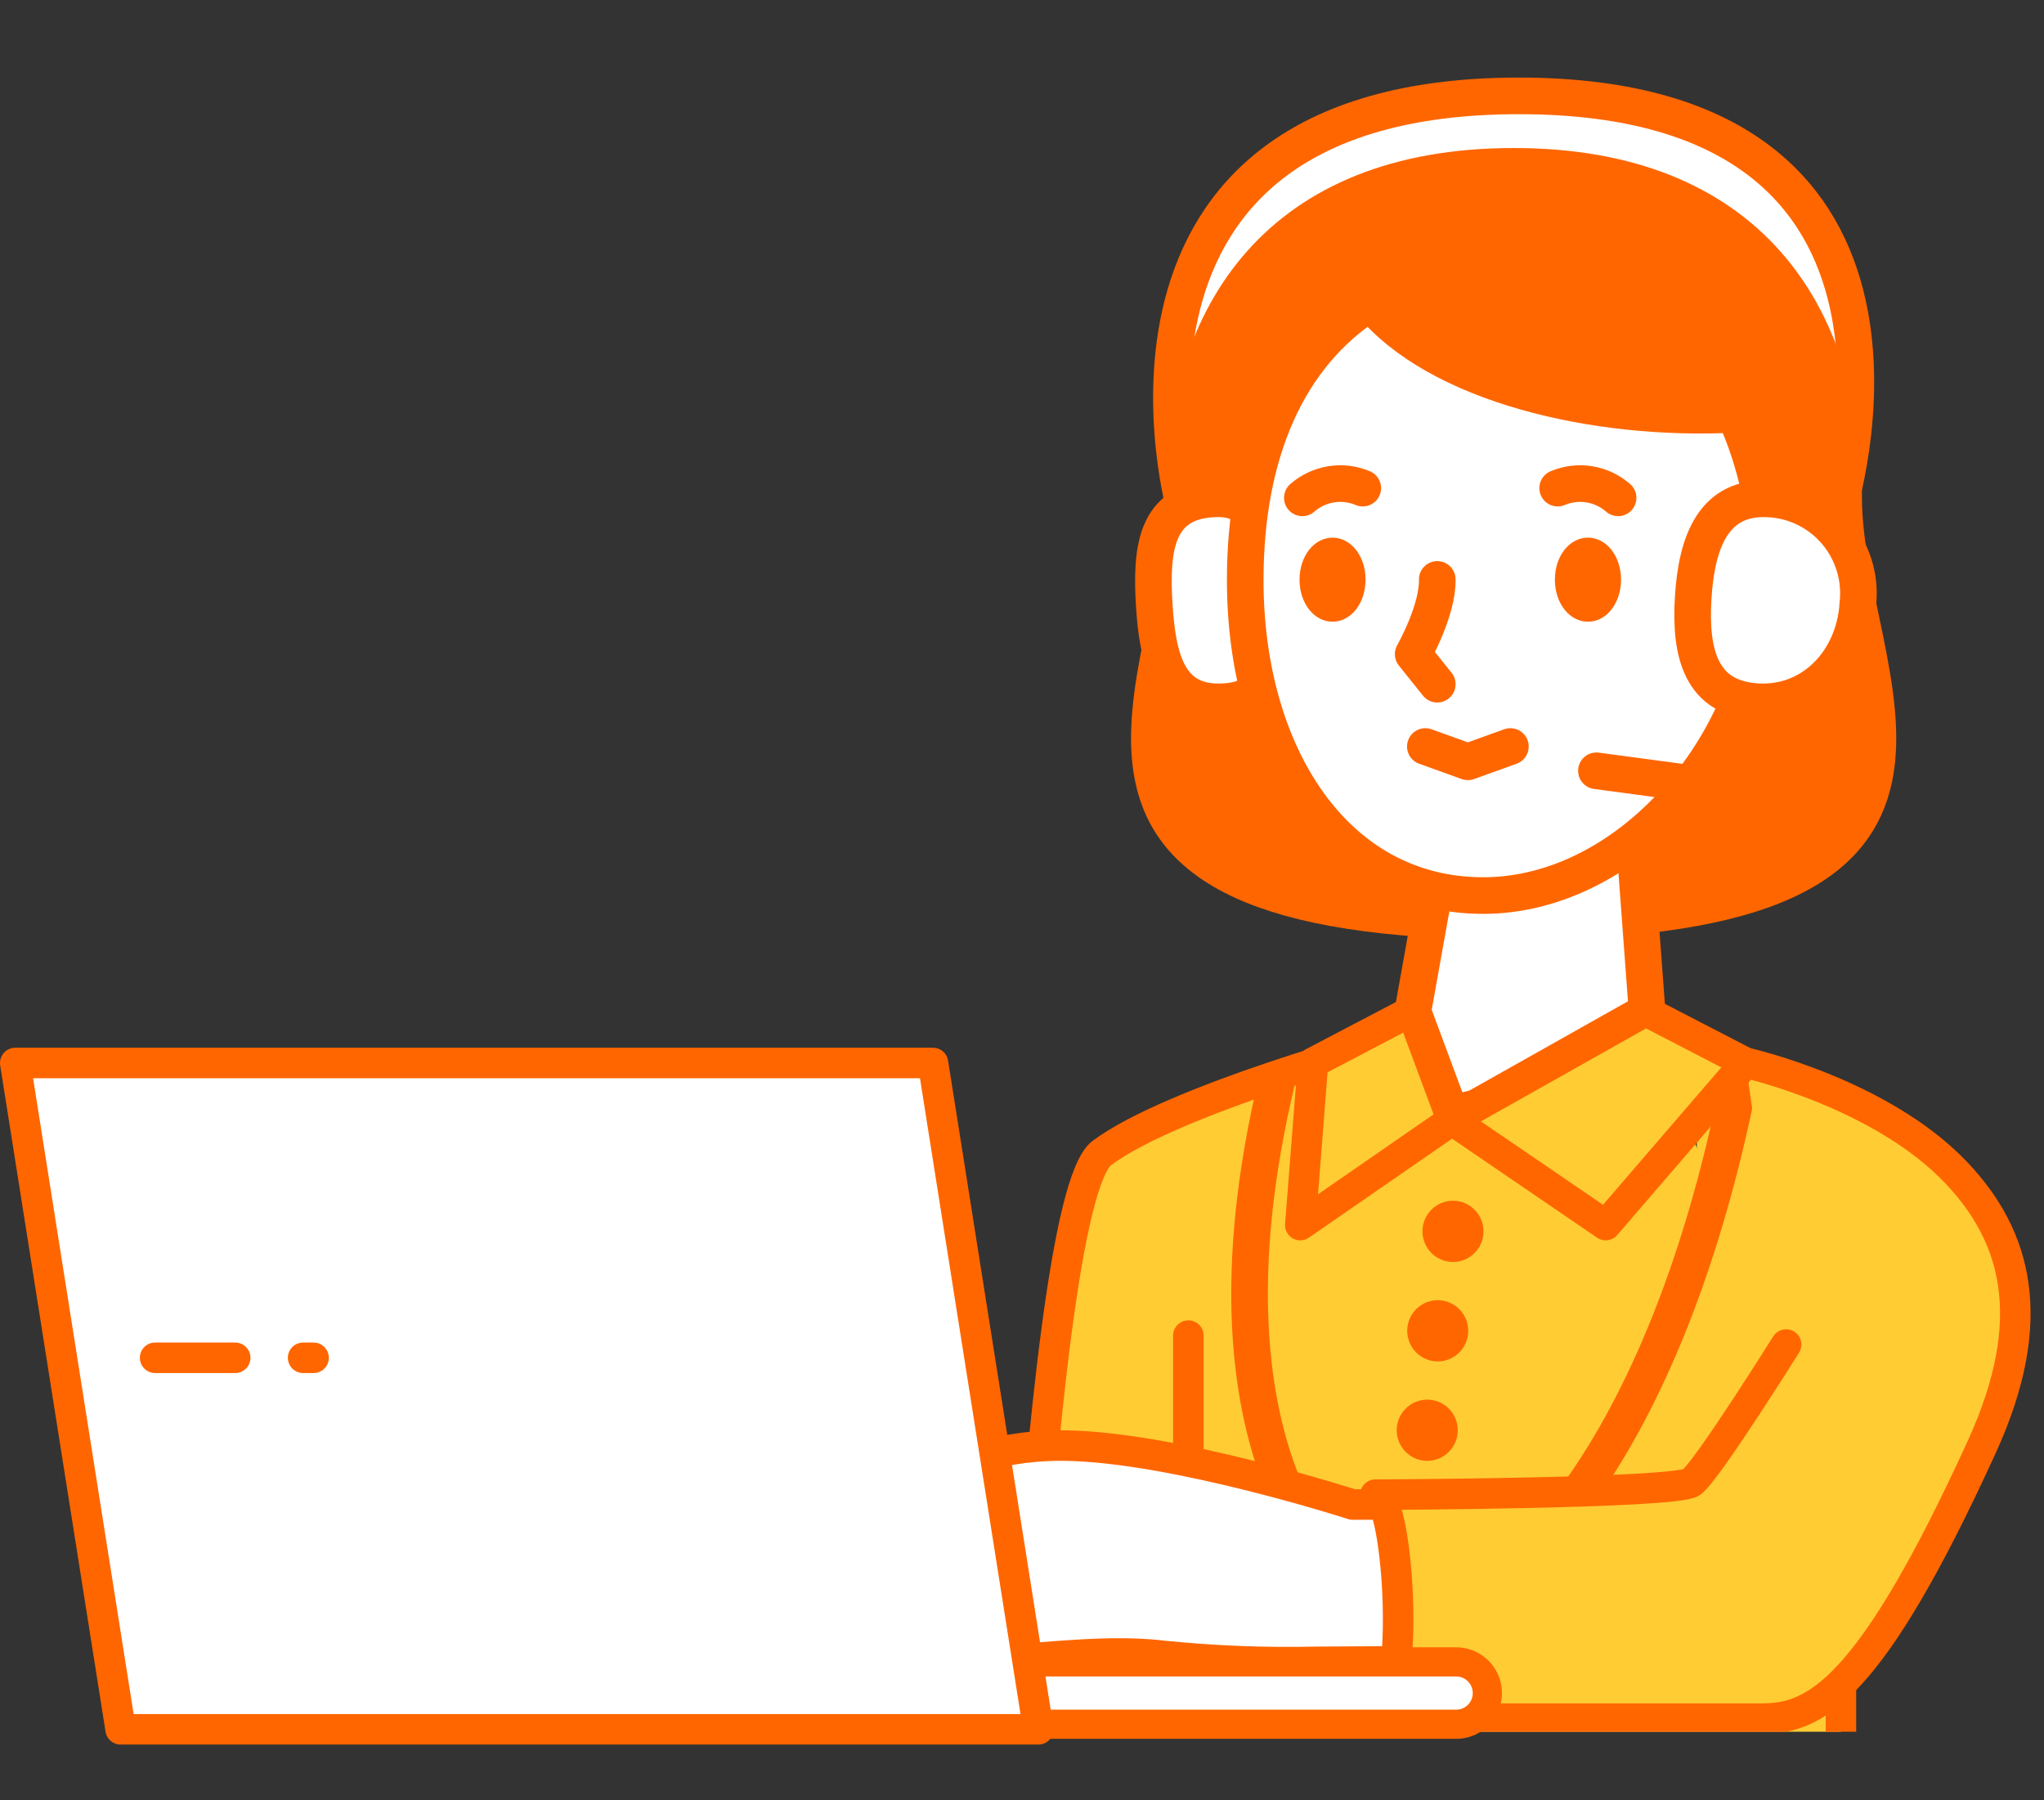 <svg width="134" height="118" viewBox="0 0 134 118" fill="none" xmlns="http://www.w3.org/2000/svg">
<rect x="0" y="0" width="134" height="118" fill="#333333" stroke="none"/>
<g clip-path="url(#clip0_2609_431)">
<path d="M120.439 33.599C120.439 33.599 129.261 6.284 99.576 6.284C69.891 6.284 77.733 33.599 77.733 33.599H120.439Z" fill="white" stroke="#FF6600" stroke-width="2.4" stroke-linecap="round" stroke-linejoin="round"/>
<path d="M120.865 32.597C120.865 44.578 133.411 60.393 99.231 60.393C65.051 60.393 77.597 44.578 77.597 32.597C77.597 20.616 83.882 10.902 99.231 10.902C114.58 10.902 120.865 20.616 120.865 32.597Z" fill="#FF6600" stroke="#FF6600" stroke-width="2.4" stroke-miterlimit="10"/>
<path d="M107.979 66.296L95.279 73.443L92.621 66.296L95.551 49.937L106.762 49.892L107.979 66.296Z" fill="white" stroke="#FF6600" stroke-width="2.4" stroke-linecap="round" stroke-linejoin="round"/>
<path d="M82.461 39.185C82.685 42.855 83.933 45.763 80.276 45.988C76.619 46.214 75.891 43.273 75.667 39.603C75.443 35.934 75.807 32.927 79.467 32.702C83.127 32.477 82.236 35.516 82.461 39.185Z" fill="white" stroke="#FF6600" stroke-width="2.4" stroke-linecap="round" stroke-linejoin="round"/>
<path d="M115.834 37.014C115.834 48.435 106.953 58.696 97.234 58.696C87.515 58.696 81.634 49.446 81.634 38.026C81.634 29.788 84.36 23.336 89.847 19.834C94.227 25.201 104.614 27.63 113.716 27.154C115.127 30.248 115.85 33.612 115.834 37.014V37.014Z" fill="white" stroke="#FF6600" stroke-width="2.4" stroke-linecap="round" stroke-linejoin="round"/>
<path d="M87.358 35.239C86.145 35.239 85.195 36.449 85.195 37.992C85.195 39.535 86.145 40.747 87.358 40.747C88.571 40.747 89.522 39.536 89.522 37.992C89.522 36.448 88.572 35.239 87.358 35.239Z" fill="#FF6600"/>
<path d="M104.103 35.238C102.887 35.238 101.935 36.448 101.935 37.991C101.935 39.534 102.887 40.747 104.103 40.747C105.319 40.747 106.271 39.536 106.271 37.991C106.271 36.446 105.318 35.238 104.103 35.238Z" fill="#FF6600"/>
<path d="M85.379 32.629C85.914 32.162 86.568 31.855 87.269 31.742C87.969 31.63 88.686 31.716 89.34 31.992" fill="white"/>
<path d="M85.379 32.629C85.914 32.162 86.568 31.855 87.269 31.742C87.969 31.63 88.686 31.716 89.34 31.992" stroke="#FF6600" stroke-width="2.4" stroke-linecap="round" stroke-linejoin="round"/>
<path d="M106.079 32.629C105.544 32.162 104.889 31.855 104.189 31.742C103.489 31.63 102.771 31.716 102.118 31.992" fill="white"/>
<path d="M106.079 32.629C105.544 32.162 104.889 31.855 104.189 31.742C103.489 31.63 102.771 31.716 102.118 31.992" stroke="#FF6600" stroke-width="2.4" stroke-linecap="round" stroke-linejoin="round"/>
<path d="M99.018 48.927L96.231 49.93L93.442 48.927" fill="white"/>
<path d="M99.018 48.927L96.231 49.93L93.442 48.927" stroke="#FF6600" stroke-width="2.4" stroke-linecap="round" stroke-linejoin="round"/>
<path d="M94.224 44.843L92.645 42.873C92.645 42.873 94.275 39.999 94.224 37.975" fill="white"/>
<path d="M94.224 44.843L92.645 42.873C92.645 42.873 94.275 39.999 94.224 37.975" stroke="#FF6600" stroke-width="2.4" stroke-linecap="round" stroke-linejoin="round"/>
<path d="M118.304 44.543L116.417 52.094L104.658 50.519" stroke="#FF6600" stroke-width="2.4" stroke-linecap="round" stroke-linejoin="round"/>
<path d="M111.001 39.185C110.776 42.855 111.528 45.763 115.185 45.988C118.842 46.214 121.57 43.273 121.794 39.603C121.891 38.764 121.816 37.913 121.573 37.103C121.33 36.294 120.924 35.543 120.381 34.896C119.838 34.25 119.168 33.721 118.414 33.344C117.66 32.967 116.836 32.748 115.994 32.702C112.341 32.477 111.225 35.516 111.001 39.185Z" fill="white" stroke="#FF6600" stroke-width="2.4" stroke-linecap="round" stroke-linejoin="round"/>
<path d="M118.515 94.772L81.477 97.056L76.518 141.271C76.53 142.953 65.718 141.815 65.71 140.132C65.71 140.132 67.644 78.985 72.244 75.562C76.844 72.138 90.861 68.195 92.856 67.863L94.956 72.793L109.223 69.811" fill="#FFCC33"/>
<path d="M118.515 94.772L81.477 97.056L76.518 141.271C76.53 142.953 65.718 141.815 65.71 140.132C65.71 140.132 67.644 78.985 72.244 75.562C76.844 72.138 90.861 68.195 92.856 67.863L94.956 72.793L109.223 69.811" stroke="#FF6600" stroke-width="2" stroke-linecap="round" stroke-linejoin="round"/>
<path d="M120.688 74.499V113.994L122.688 136.996C122.688 139.375 75.906 139.375 75.906 136.996L77.906 113.994V87.535" fill="#FFCC33"/>
<path d="M120.688 74.499V113.994L122.688 136.996C122.688 139.375 75.906 139.375 75.906 136.996L77.906 113.994V87.535" stroke="#FF6600" stroke-width="2" stroke-linecap="round" stroke-linejoin="round"/>
<path d="M117.877 69.651H111.238V82.71H117.877V69.651Z" fill="#FFCC33"/>
<path d="M114.06 70.654C108.795 97.242 97.417 105.998 92.831 105.998C88.245 105.998 77.708 95.877 83.731 70.743" stroke="#FF6600" stroke-width="2.4" stroke-linecap="round" stroke-linejoin="round"/>
<path d="M86.239 108.919L98.686 108.842L98.829 98.594L88.679 98.607C88.679 98.607 77.036 94.847 69.831 94.745C66.402 94.697 61.931 95.494 59.475 98.731C56.767 102.295 57.297 108.855 61.861 108.919C67.061 108.992 71.804 107.989 76.278 108.529C79.587 108.864 82.914 108.994 86.239 108.919V108.919Z" fill="white" stroke="#FF6600" stroke-width="2" stroke-linecap="round" stroke-linejoin="round"/>
<path d="M117.093 88.123C117.093 88.123 111.915 96.397 110.893 97.148C109.871 97.899 90.166 97.962 90.166 97.962C91.741 97.952 92.615 112.64 89.959 112.64H115.524C119.003 112.64 122.594 110.864 129.924 94.821C133.774 86.391 132.132 80.989 128.304 76.917C123.329 71.626 114.436 69.651 114.436 69.651" fill="#FFCC33"/>
<path d="M117.093 88.123C117.093 88.123 111.915 96.397 110.893 97.148C109.871 97.899 90.166 97.962 90.166 97.962C91.741 97.952 92.615 112.64 89.959 112.64H115.524C119.003 112.64 122.594 110.864 129.924 94.821C133.774 86.391 132.132 80.989 128.304 76.917C123.329 71.626 114.436 69.651 114.436 69.651" stroke="#FF6600" stroke-width="2" stroke-linecap="round" stroke-linejoin="round"/>
<path d="M95.254 82.71C96.359 82.71 97.254 81.811 97.254 80.704C97.254 79.596 96.359 78.698 95.254 78.698C94.15 78.698 93.254 79.596 93.254 80.704C93.254 81.811 94.15 82.71 95.254 82.71Z" fill="#FF6600"/>
<path d="M94.254 89.228C95.359 89.228 96.254 88.33 96.254 87.222C96.254 86.115 95.359 85.217 94.254 85.217C93.15 85.217 92.254 86.115 92.254 87.222C92.254 88.33 93.15 89.228 94.254 89.228Z" fill="#FF6600"/>
<path d="M93.566 95.746C94.671 95.746 95.566 94.848 95.566 93.74C95.566 92.632 94.671 91.734 93.566 91.734C92.462 91.734 91.566 92.632 91.566 93.74C91.566 94.848 92.462 95.746 93.566 95.746Z" fill="#FF6600"/>
<path d="M95.19 73.416L85.244 80.293L86.078 69.651L92.532 66.269L95.19 73.416Z" fill="#FFCC33" stroke="#FF6600" stroke-width="2" stroke-linecap="round" stroke-linejoin="round"/>
<path d="M95.19 73.416L105.265 80.293L114.431 69.651L107.891 66.269L95.19 73.416Z" fill="#FFCC33" stroke="#FF6600" stroke-width="2" stroke-linecap="round" stroke-linejoin="round"/>
</g>
<path d="M63.382 110.966H95.463" stroke="#FF6600" stroke-width="6" stroke-linecap="round" stroke-linejoin="round"/>
<path d="M63.382 110.966H95.463" stroke="white" stroke-width="2.176" stroke-linecap="round" stroke-linejoin="round"/>
<path d="M7.907 113.341L1 69.67H61.166L68.073 113.341H7.907Z" fill="white" stroke="#FF6600" stroke-width="2" stroke-linecap="round" stroke-linejoin="round"/>
<path d="M10.168 88.991H15.42" stroke="#FF6600" stroke-width="2" stroke-linecap="round" stroke-linejoin="round"/>
<path d="M19.872 88.991H20.557" stroke="#FF6600" stroke-width="2" stroke-linecap="round" stroke-linejoin="round"/>
<defs>
<clipPath id="clip0_2609_431">
<rect width="76" height="109" fill="white" transform="translate(58 4.5)"/>
</clipPath>
</defs>
</svg>
